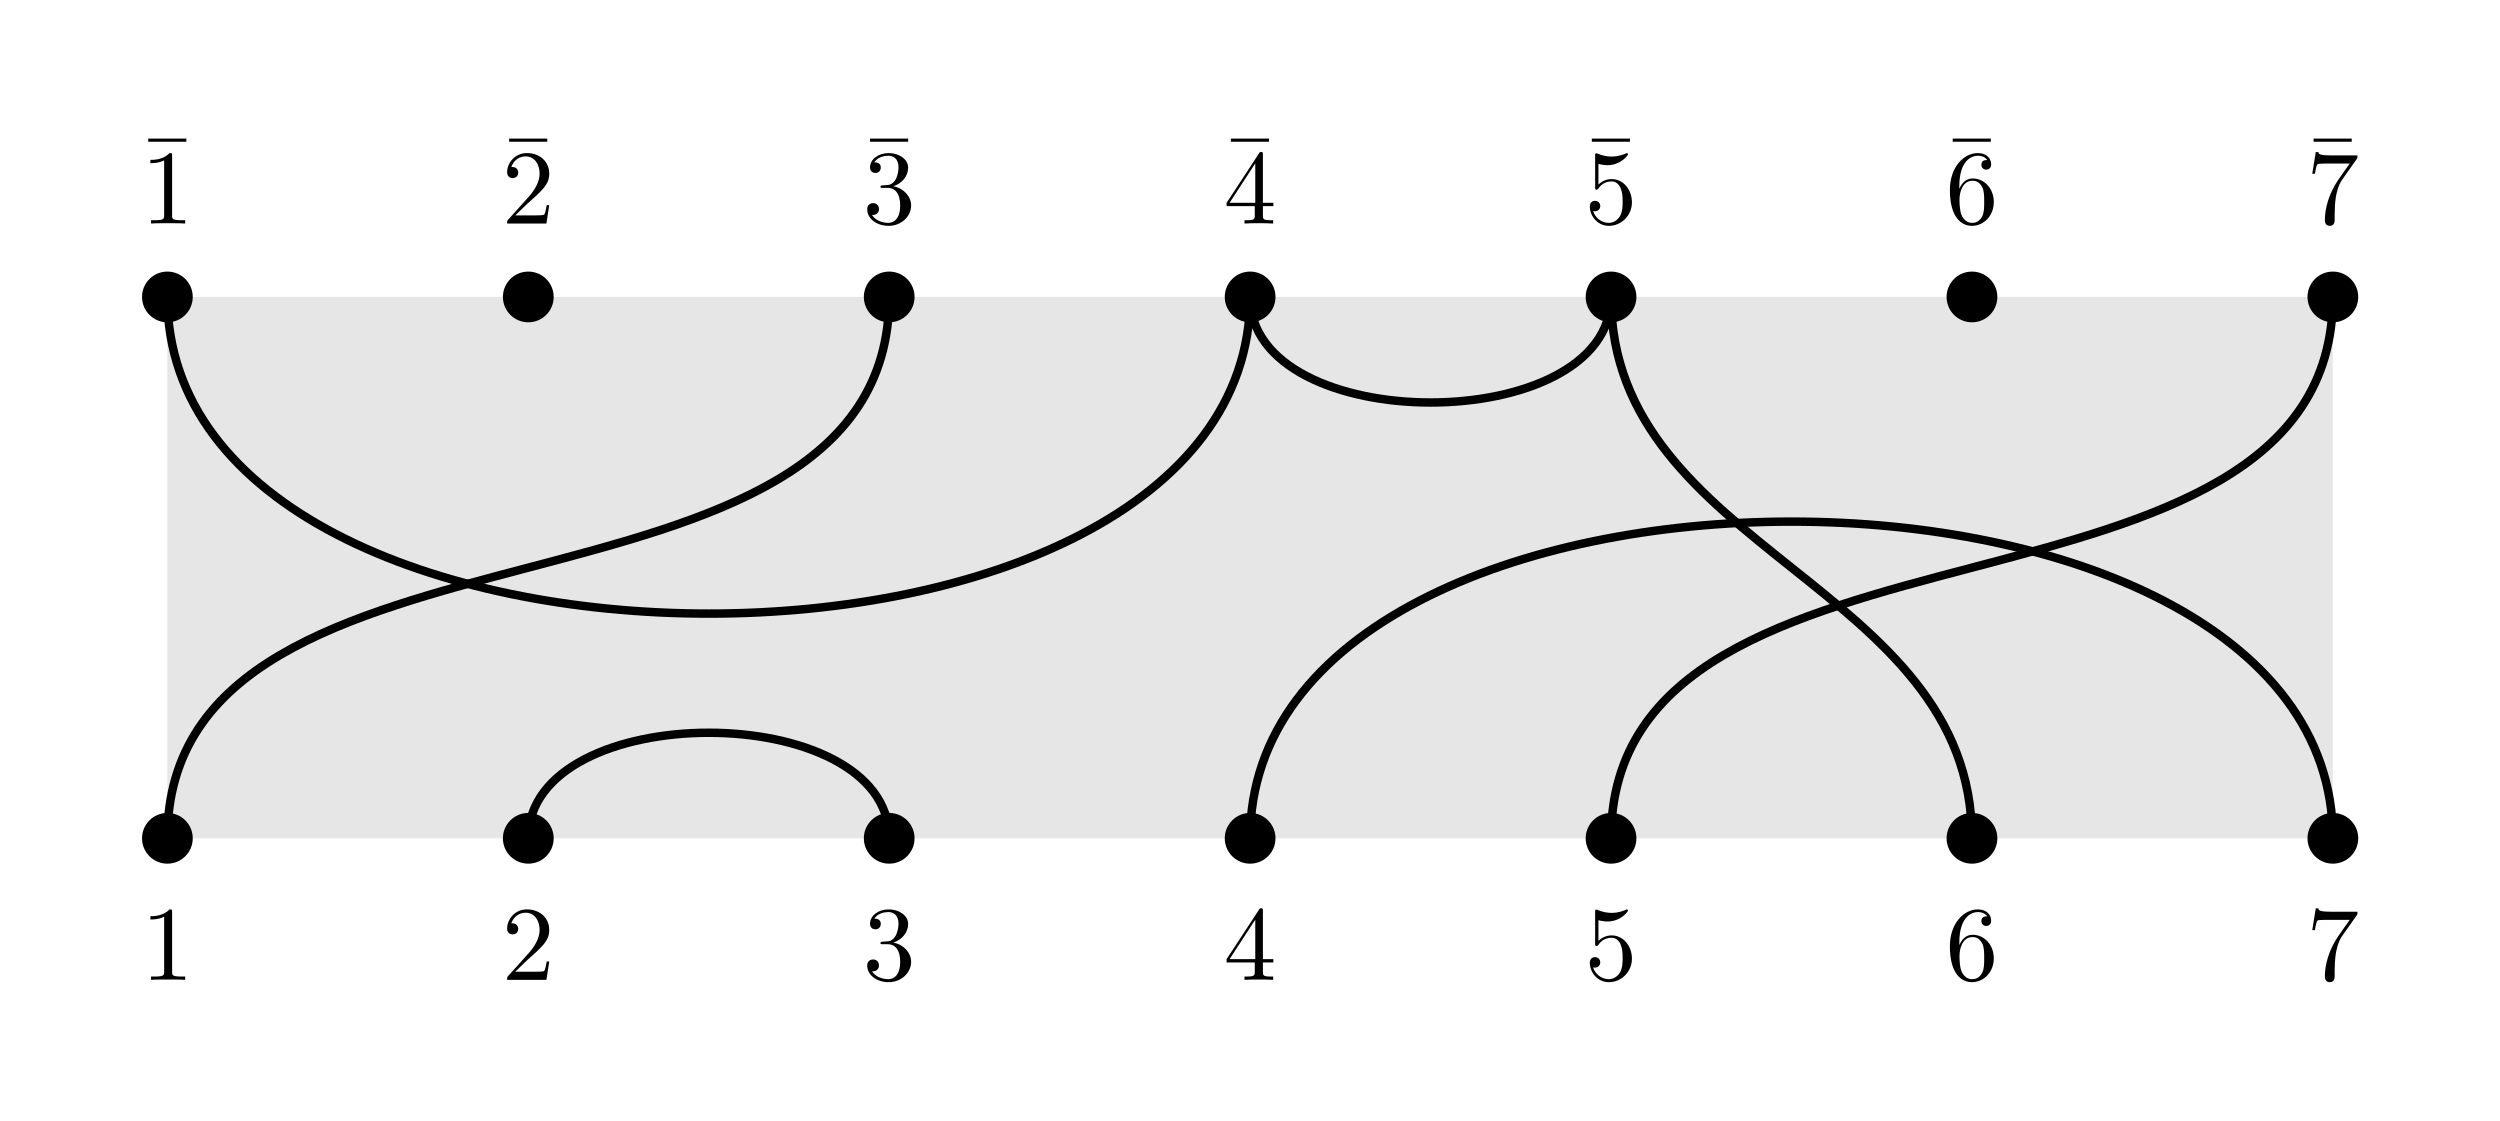 <?xml version="1.0" encoding="UTF-8"?>
<svg xmlns="http://www.w3.org/2000/svg" xmlns:xlink="http://www.w3.org/1999/xlink" width="235.64pt" height="105.64pt" viewBox="0 0 235.64 105.64" version="1.1">
<defs>
<g>
<symbol overflow="visible" id="glyph0-0">
<path style="stroke:none;" d=""/>
</symbol>
<symbol overflow="visible" id="glyph0-1">
<path style="stroke:none;" d="M 2.938 -6.375 C 2.938 -6.625 2.938 -6.641 2.703 -6.641 C 2.078 -6 1.203 -6 0.891 -6 L 0.891 -5.688 C 1.094 -5.688 1.672 -5.688 2.188 -5.953 L 2.188 -0.781 C 2.188 -0.422 2.156 -0.312 1.266 -0.312 L 0.953 -0.312 L 0.953 0 C 1.297 -0.031 2.156 -0.031 2.562 -0.031 C 2.953 -0.031 3.828 -0.031 4.172 0 L 4.172 -0.312 L 3.859 -0.312 C 2.953 -0.312 2.938 -0.422 2.938 -0.781 Z M 2.938 -6.375 "/>
</symbol>
<symbol overflow="visible" id="glyph0-2">
<path style="stroke:none;" d="M 4.281 -5.578 L 4.281 -5.875 L 0.688 -5.875 L 0.688 -5.578 Z M 4.281 -5.578 "/>
</symbol>
<symbol overflow="visible" id="glyph0-3">
<path style="stroke:none;" d="M 1.266 -0.766 L 2.328 -1.797 C 3.875 -3.172 4.469 -3.703 4.469 -4.703 C 4.469 -5.844 3.578 -6.641 2.359 -6.641 C 1.234 -6.641 0.5 -5.719 0.5 -4.828 C 0.5 -4.281 1 -4.281 1.031 -4.281 C 1.203 -4.281 1.547 -4.391 1.547 -4.812 C 1.547 -5.062 1.359 -5.328 1.016 -5.328 C 0.938 -5.328 0.922 -5.328 0.891 -5.312 C 1.109 -5.969 1.656 -6.328 2.234 -6.328 C 3.141 -6.328 3.562 -5.516 3.562 -4.703 C 3.562 -3.906 3.078 -3.125 2.516 -2.5 L 0.609 -0.375 C 0.5 -0.266 0.5 -0.234 0.5 0 L 4.203 0 L 4.469 -1.734 L 4.234 -1.734 C 4.172 -1.438 4.109 -1 4 -0.844 C 3.938 -0.766 3.281 -0.766 3.062 -0.766 Z M 1.266 -0.766 "/>
</symbol>
<symbol overflow="visible" id="glyph0-4">
<path style="stroke:none;" d="M 2.891 -3.516 C 3.703 -3.781 4.281 -4.469 4.281 -5.266 C 4.281 -6.078 3.406 -6.641 2.453 -6.641 C 1.453 -6.641 0.688 -6.047 0.688 -5.281 C 0.688 -4.953 0.906 -4.766 1.203 -4.766 C 1.5 -4.766 1.703 -4.984 1.703 -5.281 C 1.703 -5.766 1.234 -5.766 1.094 -5.766 C 1.391 -6.266 2.047 -6.391 2.406 -6.391 C 2.828 -6.391 3.375 -6.172 3.375 -5.281 C 3.375 -5.156 3.344 -4.578 3.094 -4.141 C 2.797 -3.656 2.453 -3.625 2.203 -3.625 C 2.125 -3.609 1.891 -3.594 1.812 -3.594 C 1.734 -3.578 1.672 -3.562 1.672 -3.469 C 1.672 -3.359 1.734 -3.359 1.906 -3.359 L 2.344 -3.359 C 3.156 -3.359 3.531 -2.688 3.531 -1.703 C 3.531 -0.344 2.844 -0.062 2.406 -0.062 C 1.969 -0.062 1.219 -0.234 0.875 -0.812 C 1.219 -0.766 1.531 -0.984 1.531 -1.359 C 1.531 -1.719 1.266 -1.922 0.984 -1.922 C 0.734 -1.922 0.422 -1.781 0.422 -1.344 C 0.422 -0.438 1.344 0.219 2.438 0.219 C 3.656 0.219 4.562 -0.688 4.562 -1.703 C 4.562 -2.516 3.922 -3.297 2.891 -3.516 Z M 2.891 -3.516 "/>
</symbol>
<symbol overflow="visible" id="glyph0-5">
<path style="stroke:none;" d="M 2.938 -1.641 L 2.938 -0.781 C 2.938 -0.422 2.906 -0.312 2.172 -0.312 L 1.969 -0.312 L 1.969 0 C 2.375 -0.031 2.891 -0.031 3.312 -0.031 C 3.734 -0.031 4.25 -0.031 4.672 0 L 4.672 -0.312 L 4.453 -0.312 C 3.719 -0.312 3.703 -0.422 3.703 -0.781 L 3.703 -1.641 L 4.688 -1.641 L 4.688 -1.953 L 3.703 -1.953 L 3.703 -6.484 C 3.703 -6.688 3.703 -6.75 3.531 -6.75 C 3.453 -6.75 3.422 -6.75 3.344 -6.625 L 0.281 -1.953 L 0.281 -1.641 Z M 2.984 -1.953 L 0.562 -1.953 L 2.984 -5.672 Z M 2.984 -1.953 "/>
</symbol>
<symbol overflow="visible" id="glyph0-6">
<path style="stroke:none;" d="M 4.469 -2 C 4.469 -3.188 3.656 -4.188 2.578 -4.188 C 2.109 -4.188 1.672 -4.031 1.312 -3.672 L 1.312 -5.625 C 1.516 -5.562 1.844 -5.5 2.156 -5.5 C 3.391 -5.5 4.094 -6.406 4.094 -6.531 C 4.094 -6.594 4.062 -6.641 3.984 -6.641 C 3.984 -6.641 3.953 -6.641 3.906 -6.609 C 3.703 -6.516 3.219 -6.312 2.547 -6.312 C 2.156 -6.312 1.688 -6.391 1.219 -6.594 C 1.141 -6.625 1.125 -6.625 1.109 -6.625 C 1 -6.625 1 -6.547 1 -6.391 L 1 -3.438 C 1 -3.266 1 -3.188 1.141 -3.188 C 1.219 -3.188 1.234 -3.203 1.281 -3.266 C 1.391 -3.422 1.75 -3.969 2.562 -3.969 C 3.078 -3.969 3.328 -3.516 3.406 -3.328 C 3.562 -2.953 3.594 -2.578 3.594 -2.078 C 3.594 -1.719 3.594 -1.125 3.344 -0.703 C 3.109 -0.312 2.734 -0.062 2.281 -0.062 C 1.562 -0.062 0.984 -0.594 0.812 -1.172 C 0.844 -1.172 0.875 -1.156 0.984 -1.156 C 1.312 -1.156 1.484 -1.406 1.484 -1.641 C 1.484 -1.891 1.312 -2.141 0.984 -2.141 C 0.844 -2.141 0.5 -2.062 0.5 -1.609 C 0.5 -0.75 1.188 0.219 2.297 0.219 C 3.453 0.219 4.469 -0.734 4.469 -2 Z M 4.469 -2 "/>
</symbol>
<symbol overflow="visible" id="glyph0-7">
<path style="stroke:none;" d="M 1.312 -3.266 L 1.312 -3.516 C 1.312 -6.031 2.547 -6.391 3.062 -6.391 C 3.297 -6.391 3.719 -6.328 3.938 -5.984 C 3.781 -5.984 3.391 -5.984 3.391 -5.547 C 3.391 -5.234 3.625 -5.078 3.844 -5.078 C 4 -5.078 4.312 -5.172 4.312 -5.562 C 4.312 -6.156 3.875 -6.641 3.047 -6.641 C 1.766 -6.641 0.422 -5.359 0.422 -3.156 C 0.422 -0.484 1.578 0.219 2.5 0.219 C 3.609 0.219 4.562 -0.719 4.562 -2.031 C 4.562 -3.297 3.672 -4.25 2.562 -4.25 C 1.891 -4.25 1.516 -3.75 1.312 -3.266 Z M 2.5 -0.062 C 1.875 -0.062 1.578 -0.656 1.516 -0.812 C 1.328 -1.281 1.328 -2.078 1.328 -2.25 C 1.328 -3.031 1.656 -4.031 2.547 -4.031 C 2.719 -4.031 3.172 -4.031 3.484 -3.406 C 3.656 -3.047 3.656 -2.531 3.656 -2.047 C 3.656 -1.562 3.656 -1.062 3.484 -0.703 C 3.188 -0.109 2.734 -0.062 2.5 -0.062 Z M 2.5 -0.062 "/>
</symbol>
<symbol overflow="visible" id="glyph0-8">
<path style="stroke:none;" d="M 4.75 -6.078 C 4.828 -6.188 4.828 -6.203 4.828 -6.422 L 2.406 -6.422 C 1.203 -6.422 1.172 -6.547 1.141 -6.734 L 0.891 -6.734 L 0.562 -4.688 L 0.812 -4.688 C 0.844 -4.844 0.922 -5.469 1.062 -5.594 C 1.125 -5.656 1.906 -5.656 2.031 -5.656 L 4.094 -5.656 C 3.984 -5.5 3.203 -4.406 2.984 -4.078 C 2.078 -2.734 1.75 -1.344 1.75 -0.328 C 1.75 -0.234 1.75 0.219 2.219 0.219 C 2.672 0.219 2.672 -0.234 2.672 -0.328 L 2.672 -0.844 C 2.672 -1.391 2.703 -1.938 2.781 -2.469 C 2.828 -2.703 2.953 -3.562 3.406 -4.172 Z M 4.75 -6.078 "/>
</symbol>
</g>
</defs>
<g id="surface1">
<g style="fill:rgb(0%,0%,0%);fill-opacity:1;">
  <use xlink:href="#glyph0-1" x="13.284" y="92.357"/>
</g>
<g style="fill:rgb(0%,0%,0%);fill-opacity:1;">
  <use xlink:href="#glyph0-2" x="13.284" y="18.938"/>
</g>
<g style="fill:rgb(0%,0%,0%);fill-opacity:1;">
  <use xlink:href="#glyph0-1" x="13.284" y="21.069"/>
</g>
<g style="fill:rgb(0%,0%,0%);fill-opacity:1;">
  <use xlink:href="#glyph0-3" x="47.3" y="92.357"/>
</g>
<g style="fill:rgb(0%,0%,0%);fill-opacity:1;">
  <use xlink:href="#glyph0-2" x="47.3" y="18.938"/>
</g>
<g style="fill:rgb(0%,0%,0%);fill-opacity:1;">
  <use xlink:href="#glyph0-3" x="47.3" y="21.069"/>
</g>
<g style="fill:rgb(0%,0%,0%);fill-opacity:1;">
  <use xlink:href="#glyph0-4" x="81.317" y="92.357"/>
</g>
<g style="fill:rgb(0%,0%,0%);fill-opacity:1;">
  <use xlink:href="#glyph0-2" x="81.317" y="18.938"/>
</g>
<g style="fill:rgb(0%,0%,0%);fill-opacity:1;">
  <use xlink:href="#glyph0-4" x="81.317" y="21.069"/>
</g>
<g style="fill:rgb(0%,0%,0%);fill-opacity:1;">
  <use xlink:href="#glyph0-5" x="115.333" y="92.357"/>
</g>
<g style="fill:rgb(0%,0%,0%);fill-opacity:1;">
  <use xlink:href="#glyph0-2" x="115.333" y="18.938"/>
</g>
<g style="fill:rgb(0%,0%,0%);fill-opacity:1;">
  <use xlink:href="#glyph0-5" x="115.333" y="21.069"/>
</g>
<g style="fill:rgb(0%,0%,0%);fill-opacity:1;">
  <use xlink:href="#glyph0-6" x="149.35" y="92.357"/>
</g>
<g style="fill:rgb(0%,0%,0%);fill-opacity:1;">
  <use xlink:href="#glyph0-2" x="149.35" y="18.938"/>
</g>
<g style="fill:rgb(0%,0%,0%);fill-opacity:1;">
  <use xlink:href="#glyph0-6" x="149.35" y="21.069"/>
</g>
<g style="fill:rgb(0%,0%,0%);fill-opacity:1;">
  <use xlink:href="#glyph0-7" x="183.366" y="92.357"/>
</g>
<g style="fill:rgb(0%,0%,0%);fill-opacity:1;">
  <use xlink:href="#glyph0-2" x="183.366" y="18.938"/>
</g>
<g style="fill:rgb(0%,0%,0%);fill-opacity:1;">
  <use xlink:href="#glyph0-7" x="183.366" y="21.069"/>
</g>
<g style="fill:rgb(0%,0%,0%);fill-opacity:1;">
  <use xlink:href="#glyph0-8" x="217.383" y="92.357"/>
</g>
<g style="fill:rgb(0%,0%,0%);fill-opacity:1;">
  <use xlink:href="#glyph0-2" x="217.383" y="18.938"/>
</g>
<g style="fill:rgb(0%,0%,0%);fill-opacity:1;">
  <use xlink:href="#glyph0-8" x="217.383" y="21.069"/>
</g>
<path style=" stroke:none;fill-rule:nonzero;fill:rgb(89.999%,89.999%,89.999%);fill-opacity:1;" d="M 15.773 27.988 L 219.875 27.988 L 219.875 79.016 L 15.773 79.016 Z M 15.773 27.988 "/>
<path style=" stroke:none;fill-rule:nonzero;fill:rgb(0%,0%,0%);fill-opacity:1;" d="M 18.168 79.016 C 18.168 77.695 17.098 76.625 15.777 76.625 C 14.457 76.625 13.387 77.695 13.387 79.016 C 13.387 80.336 14.457 81.406 15.777 81.406 C 17.098 81.406 18.168 80.336 18.168 79.016 Z M 18.168 79.016 "/>
<path style=" stroke:none;fill-rule:nonzero;fill:rgb(0%,0%,0%);fill-opacity:1;" d="M 52.188 79.016 C 52.188 77.695 51.117 76.625 49.797 76.625 C 48.473 76.625 47.402 77.695 47.402 79.016 C 47.402 80.336 48.473 81.406 49.797 81.406 C 51.117 81.406 52.188 80.336 52.188 79.016 Z M 52.188 79.016 "/>
<path style=" stroke:none;fill-rule:nonzero;fill:rgb(0%,0%,0%);fill-opacity:1;" d="M 86.203 79.016 C 86.203 77.695 85.133 76.625 83.812 76.625 C 82.492 76.625 81.422 77.695 81.422 79.016 C 81.422 80.336 82.492 81.406 83.812 81.406 C 85.133 81.406 86.203 80.336 86.203 79.016 Z M 86.203 79.016 "/>
<path style=" stroke:none;fill-rule:nonzero;fill:rgb(0%,0%,0%);fill-opacity:1;" d="M 120.223 79.016 C 120.223 77.695 119.152 76.625 117.832 76.625 C 116.512 76.625 115.441 77.695 115.441 79.016 C 115.441 80.336 116.512 81.406 117.832 81.406 C 119.152 81.406 120.223 80.336 120.223 79.016 Z M 120.223 79.016 "/>
<path style=" stroke:none;fill-rule:nonzero;fill:rgb(0%,0%,0%);fill-opacity:1;" d="M 154.242 79.016 C 154.242 77.695 153.172 76.625 151.852 76.625 C 150.531 76.625 149.461 77.695 149.461 79.016 C 149.461 80.336 150.531 81.406 151.852 81.406 C 153.172 81.406 154.242 80.336 154.242 79.016 Z M 154.242 79.016 "/>
<path style=" stroke:none;fill-rule:nonzero;fill:rgb(0%,0%,0%);fill-opacity:1;" d="M 188.262 79.016 C 188.262 77.695 187.191 76.625 185.867 76.625 C 184.547 76.625 183.477 77.695 183.477 79.016 C 183.477 80.336 184.547 81.406 185.867 81.406 C 187.191 81.406 188.262 80.336 188.262 79.016 Z M 188.262 79.016 "/>
<path style=" stroke:none;fill-rule:nonzero;fill:rgb(0%,0%,0%);fill-opacity:1;" d="M 222.277 79.016 C 222.277 77.695 221.207 76.625 219.887 76.625 C 218.566 76.625 217.496 77.695 217.496 79.016 C 217.496 80.336 218.566 81.406 219.887 81.406 C 221.207 81.406 222.277 80.336 222.277 79.016 Z M 222.277 79.016 "/>
<path style=" stroke:none;fill-rule:nonzero;fill:rgb(0%,0%,0%);fill-opacity:1;" d="M 18.168 27.988 C 18.168 26.668 17.098 25.598 15.777 25.598 C 14.457 25.598 13.387 26.668 13.387 27.988 C 13.387 29.309 14.457 30.379 15.777 30.379 C 17.098 30.379 18.168 29.309 18.168 27.988 Z M 18.168 27.988 "/>
<path style=" stroke:none;fill-rule:nonzero;fill:rgb(0%,0%,0%);fill-opacity:1;" d="M 52.188 27.988 C 52.188 26.668 51.117 25.598 49.797 25.598 C 48.473 25.598 47.402 26.668 47.402 27.988 C 47.402 29.309 48.473 30.379 49.797 30.379 C 51.117 30.379 52.188 29.309 52.188 27.988 Z M 52.188 27.988 "/>
<path style=" stroke:none;fill-rule:nonzero;fill:rgb(0%,0%,0%);fill-opacity:1;" d="M 86.203 27.988 C 86.203 26.668 85.133 25.598 83.812 25.598 C 82.492 25.598 81.422 26.668 81.422 27.988 C 81.422 29.309 82.492 30.379 83.812 30.379 C 85.133 30.379 86.203 29.309 86.203 27.988 Z M 86.203 27.988 "/>
<path style=" stroke:none;fill-rule:nonzero;fill:rgb(0%,0%,0%);fill-opacity:1;" d="M 120.223 27.988 C 120.223 26.668 119.152 25.598 117.832 25.598 C 116.512 25.598 115.441 26.668 115.441 27.988 C 115.441 29.309 116.512 30.379 117.832 30.379 C 119.152 30.379 120.223 29.309 120.223 27.988 Z M 120.223 27.988 "/>
<path style=" stroke:none;fill-rule:nonzero;fill:rgb(0%,0%,0%);fill-opacity:1;" d="M 154.242 27.988 C 154.242 26.668 153.172 25.598 151.852 25.598 C 150.531 25.598 149.461 26.668 149.461 27.988 C 149.461 29.309 150.531 30.379 151.852 30.379 C 153.172 30.379 154.242 29.309 154.242 27.988 Z M 154.242 27.988 "/>
<path style=" stroke:none;fill-rule:nonzero;fill:rgb(0%,0%,0%);fill-opacity:1;" d="M 188.262 27.988 C 188.262 26.668 187.191 25.598 185.867 25.598 C 184.547 25.598 183.477 26.668 183.477 27.988 C 183.477 29.309 184.547 30.379 185.867 30.379 C 187.191 30.379 188.262 29.309 188.262 27.988 Z M 188.262 27.988 "/>
<path style=" stroke:none;fill-rule:nonzero;fill:rgb(0%,0%,0%);fill-opacity:1;" d="M 222.277 27.988 C 222.277 26.668 221.207 25.598 219.887 25.598 C 218.566 25.598 217.496 26.668 217.496 27.988 C 217.496 29.309 218.566 30.379 219.887 30.379 C 221.207 30.379 222.277 29.309 222.277 27.988 Z M 222.277 27.988 "/>
<path style="fill:none;stroke-width:0.797;stroke-linecap:butt;stroke-linejoin:miter;stroke:rgb(0%,0%,0%);stroke-opacity:1;stroke-miterlimit:10;" d="M 34.019 -0.001 C 34.019 33.101 102.055 17.925 102.055 51.027 " transform="matrix(1,0,0,-1,-18.242,79.015)"/>
<path style="fill:none;stroke-width:0.797;stroke-linecap:butt;stroke-linejoin:miter;stroke:rgb(0%,0%,0%);stroke-opacity:1;stroke-miterlimit:10;" d="M 68.039 -0.001 C 68.039 13.265 102.055 13.265 102.055 -0.001 " transform="matrix(1,0,0,-1,-18.242,79.015)"/>
<path style="fill:none;stroke-width:0.797;stroke-linecap:butt;stroke-linejoin:miter;stroke:rgb(0%,0%,0%);stroke-opacity:1;stroke-miterlimit:10;" d="M 34.019 51.027 C 34.019 11.23 136.074 11.23 136.074 51.027 " transform="matrix(1,0,0,-1,-18.242,79.015)"/>
<path style="fill:none;stroke-width:0.797;stroke-linecap:butt;stroke-linejoin:miter;stroke:rgb(0%,0%,0%);stroke-opacity:1;stroke-miterlimit:10;" d="M 136.074 51.027 C 136.074 37.761 170.094 37.761 170.094 51.027 " transform="matrix(1,0,0,-1,-18.242,79.015)"/>
<path style="fill:none;stroke-width:0.797;stroke-linecap:butt;stroke-linejoin:miter;stroke:rgb(0%,0%,0%);stroke-opacity:1;stroke-miterlimit:10;" d="M 204.109 -0.001 C 204.109 23.898 170.094 27.128 170.094 51.027 " transform="matrix(1,0,0,-1,-18.242,79.015)"/>
<path style="fill:none;stroke-width:0.797;stroke-linecap:butt;stroke-linejoin:miter;stroke:rgb(0%,0%,0%);stroke-opacity:1;stroke-miterlimit:10;" d="M 170.094 -0.001 C 170.094 33.101 238.129 17.925 238.129 51.027 " transform="matrix(1,0,0,-1,-18.242,79.015)"/>
<path style="fill:none;stroke-width:0.797;stroke-linecap:butt;stroke-linejoin:miter;stroke:rgb(0%,0%,0%);stroke-opacity:1;stroke-miterlimit:10;" d="M 136.074 -0.001 C 136.074 39.8 238.129 39.8 238.129 -0.001 " transform="matrix(1,0,0,-1,-18.242,79.015)"/>
</g>
</svg>
